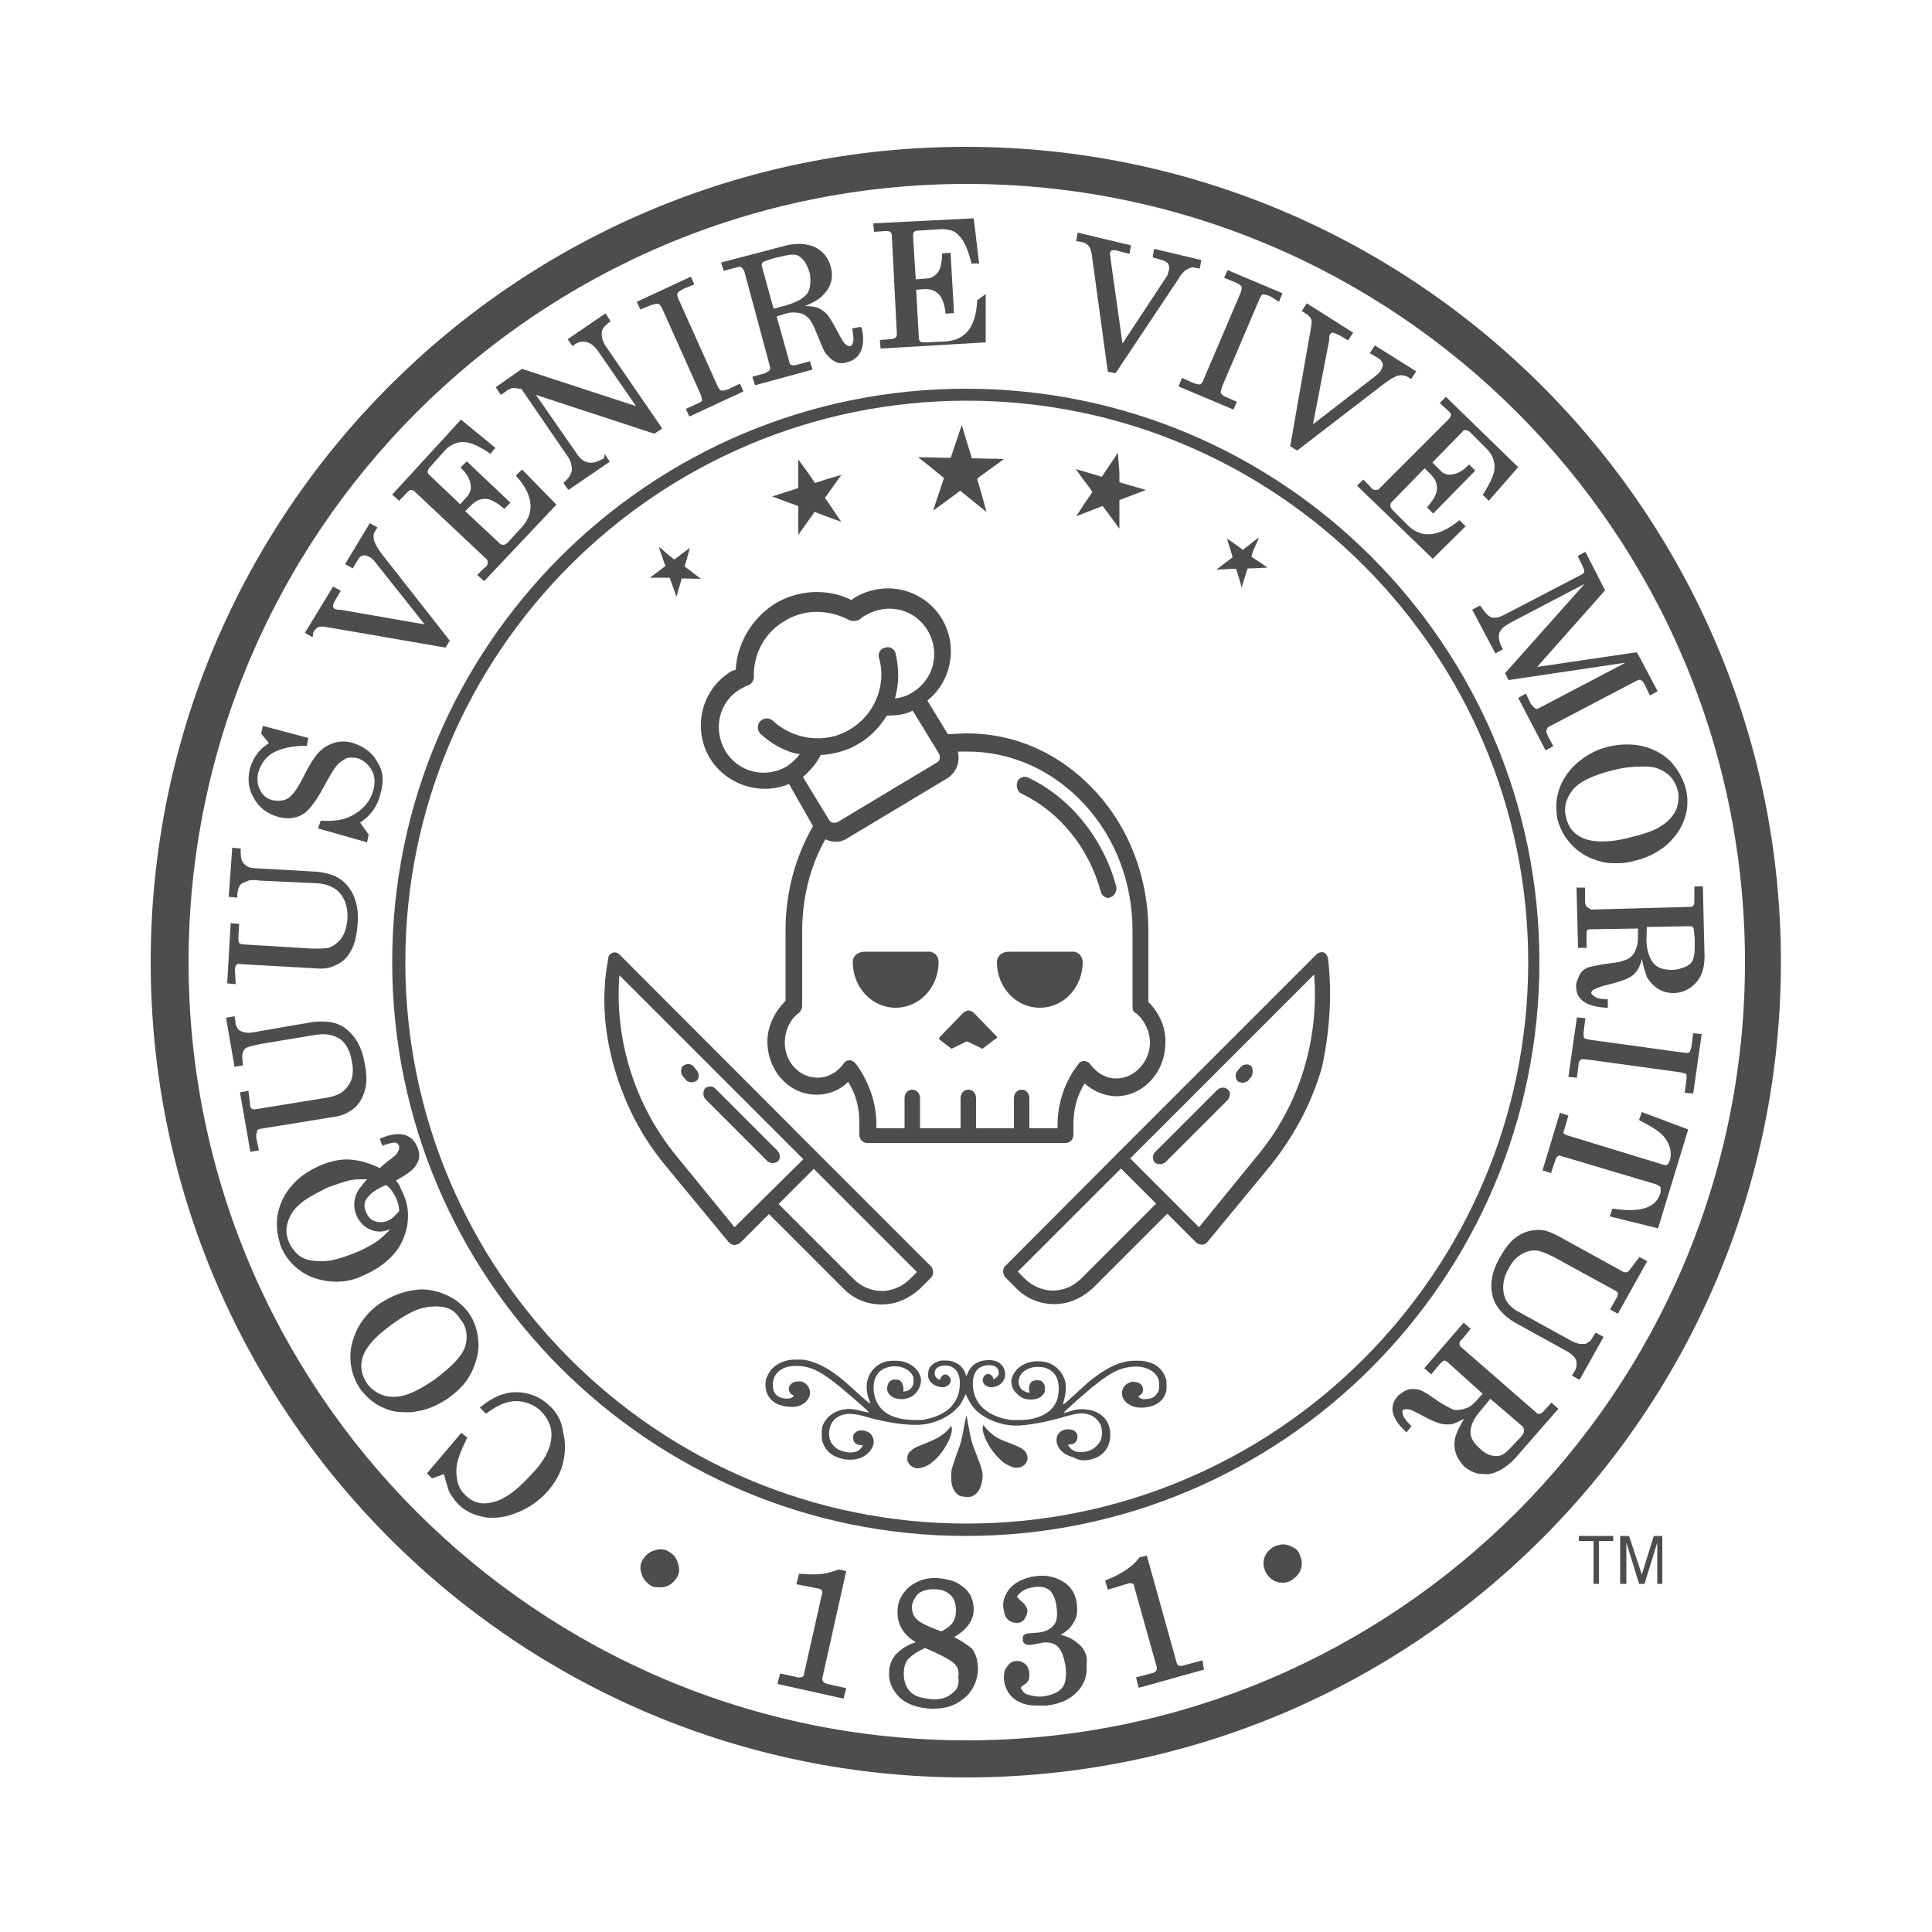 <?xml version="1.0" encoding="UTF-8" standalone="no"?>
<!-- Generator: Adobe Illustrator 27.0.0, SVG Export Plug-In . SVG Version: 6.00 Build 0)  -->

<svg
   version="1.1"
   x="0px"
   y="0px"
   viewBox="0 0 500 500"
   style="enable-background:new 0 0 500 500;"
   xml:space="preserve"
   id="svg151"
   sodipodi:docname="twdih_logo.svg"
   inkscape:version="1.2.2 (1:1.2.2+202212051552+b0a8486541)"
   xmlns:inkscape="http://www.inkscape.org/namespaces/inkscape"
   xmlns:sodipodi="http://sodipodi.sourceforge.net/DTD/sodipodi-0.dtd"
   xmlns="http://www.w3.org/2000/svg"
   xmlns:svg="http://www.w3.org/2000/svg"><defs
   id="defs155" /><sodipodi:namedview
   id="namedview153"
   pagecolor="#ffffff"
   bordercolor="#000000"
   borderopacity="0.25"
   inkscape:showpageshadow="2"
   inkscape:pageopacity="0.0"
   inkscape:pagecheckerboard="0"
   inkscape:deskcolor="#d1d1d1"
   showgrid="false"
   inkscape:zoom="0.842"
   inkscape:cx="452.49406"
   inkscape:cy="323.6342"
   inkscape:window-width="1920"
   inkscape:window-height="977"
   inkscape:window-x="1920"
   inkscape:window-y="0"
   inkscape:window-maximized="1"
   inkscape:current-layer="svg151" />
<style
   type="text/css"
   id="style2">
	.st0{fill:#DBDBDB;}
</style>
<g
   id="circle"
   style="fill:#4d4d4d">
	<g
   id="g54"
   style="fill:#4d4d4d">
		<path
   class="st0"
   d="M173,401.5c-1.1-0.7-2.4-0.7-3.8-0.2c-1.3,0.4-2.2,1.3-2.9,2.4s-0.7,2.4-0.2,3.8c0.4,1.3,1.3,2.2,2.4,2.9    c0.7,0.4,1.6,0.4,2.2,0.4c0.4,0,1.1,0,1.6-0.2c1.3-0.4,2.2-1.3,2.9-2.4s0.7-2.4,0.2-3.8C175,403,174.1,402.1,173,401.5z"
   id="path4"
   style="fill:#4d4d4d" />
		<path
   class="st0"
   d="M142,363.6c-2.4-2.2-5.3-3.3-8.5-3.3c-3.1,0-6,1.3-9.1,3.8l-0.2,0.2l1.6,1.6l0.2-0.2c2.7-2,5.1-3.1,7.6-3.1    l0,0c2.2,0,4.5,0.9,6.2,2.4c2,2,3.1,4.2,2.9,6.9c-0.2,3.1-2,6.5-5.3,9.8c-3.8,4.2-7.1,6.5-10,7.1c-2.9,0.7-5.1,0-6.9-1.8    c-1.8-1.6-2.4-3.8-2.4-6.5c0-2.2,1.1-4.9,2.7-8.2l0.2-0.2l-1.6-1.3l-8.9,10.5l1.3,1.3l3.1-1.1c0.4,1.8,0.9,3.1,1.3,4.5    c0.7,1.3,1.6,2.4,2.4,3.3c1.8,1.8,4.2,2.9,6.7,3.3c0.7,0.2,1.3,0.2,2.2,0.2c2,0,4-0.4,6.2-1.3c2.9-1.1,5.6-2.9,7.8-5.3    c2-2.2,3.6-4.9,4.2-7.6c0.7-2.9,0.7-5.6,0-8C145.4,367.6,144,365.4,142,363.6z"
   id="path6"
   style="fill:#4d4d4d" />
		<path
   class="st0"
   d="M122,355.2c1.3-2.7,2-5.3,1.8-8s-0.9-5.1-2.4-7.3c-1.6-2.2-3.6-3.8-6.2-4.9c-2.7-1.1-5.3-1.6-8.2-1.1    c-2.9,0.4-5.8,1.6-8.5,3.3c-2.7,1.8-4.7,4.2-6,6.7c-1.3,2.7-2,5.3-1.8,8.2s1.1,5.3,2.7,7.6c1.6,2,3.6,3.8,6,4.7    c1.8,0.9,3.8,1.1,6,1.1c0.7,0,1.6,0,2.2-0.2c2.9-0.4,5.6-1.6,8.2-3.3C118.5,360.1,120.7,357.9,122,355.2z M120.5,348.1    c-0.7,2.7-3.6,5.6-8,8.9c-4.2,2.9-7.6,4.5-10.5,4.5h-0.2c-2.9,0-5.1-1.3-6.7-3.3c-0.9-1.3-1.6-2.9-1.6-4.7c0-1.8,0.7-3.6,2-5.3    c1.3-1.8,3.6-3.8,6.7-6c2.9-2,5.3-3.3,7.6-3.8c2.2-0.4,4-0.4,5.6,0s2.9,1.6,3.8,3.1C120.7,343.2,121.1,345.6,120.5,348.1z"
   id="path8"
   style="fill:#4d4d4d" />
		<path
   class="st0"
   d="M101.8,324.7c2-2.2,3.1-4.9,3.6-7.6c0.4-2.7,0.2-5.3-0.9-7.8c-0.2-0.7-0.7-1.3-0.9-2    c-0.2-0.7-0.7-1.1-1.1-1.8c2.9-1.6,4.7-2.9,5.3-4.2c0.9-1.3,0.9-2.9,0.2-4.5c-0.7-1.6-1.8-2.7-3.3-3.1c-1.6-0.4-3.6-0.2-6.2,0.9    l-0.2,0.2l0.7,1.8l0.2-0.2c1.3-0.4,2.2-0.7,2.9-0.7c0.7,0,0.9,0.4,1.1,0.7c0.2,0.4,0.2,0.9-0.2,1.6c-0.2,0.7-1.3,1.6-2.9,2.7    c-0.7,0.7-1.3,1.1-1.8,1.6c-2.7-1.3-5.1-2-7.6-2.2c-2.4-0.2-5.3,0.4-8,1.6c-2.9,1.3-5.6,3.1-7.3,5.3c-2,2.2-3.1,4.9-3.6,7.6    c-0.4,2.7,0,5.3,0.9,8c1.6,3.8,4.5,6.5,8.2,8c2,0.7,4,1.1,6,1.1c2.4,0,4.7-0.4,7.1-1.6C97.3,328.7,99.8,326.9,101.8,324.7z     M100.2,316c-1.1,0.4-2.2,0.4-3.3,0c-1.1-0.4-1.8-1.3-2.2-2.4c-0.7-1.6-0.4-2.9,0.7-4c0.7-0.9,2.2-2,4.5-2.9    c0.7,0.4,1.1,0.9,1.6,1.6c0.4,0.7,0.9,1.3,1.1,2c0.4,0.9,0.7,2,0.7,3.1C102.2,314.7,101.3,315.6,100.2,316z M92.2,309.1    c-0.7,1.8-0.7,3.6,0,5.3c0.7,1.8,2,3.1,3.6,3.8c1.6,0.7,3.3,0.7,4.9,0h0.2c-0.9,1.1-2,2-3.1,2.9c-1.6,1.1-3.6,2.2-5.8,3.1    c-3.3,1.3-6.2,2.2-8.5,2.2c-2.2,0-4-0.2-5.6-1.1c-1.3-0.9-2.4-2.2-3.1-3.8c-0.7-1.6-0.9-3.3-0.4-4.9c0.4-1.6,1.3-3.3,2.9-4.7    c1.6-1.6,4.2-2.9,7.3-4.5c2.4-0.9,4.5-1.6,6.2-2c1.1-0.2,2.2-0.2,3.3-0.2c0.2,0,0.7,0,0.9,0C93.7,306.7,92.6,308,92.2,309.1z"
   id="path10"
   style="fill:#4d4d4d" />
		<path
   class="st0"
   d="M67,292.2l19.1-3.1c2-0.2,3.6-0.9,4.9-1.8c1.6-1.1,2.7-2.7,3.3-4.7c0.7-2,0.7-4.7,0-7.8    c-0.7-3.8-2.2-6.5-4.7-8.5c-2.2-1.8-5.1-2.2-8.7-1.8l-15.6,2.7c-1.3,0.2-2.2,0-3.1-0.4c-0.7-0.4-1.3-1.3-1.3-2.7l-0.2-1.1    l-2.2,0.4l2.2,12.7l2.2-0.4v-0.2c-0.2-1.1-0.2-2-0.2-2.4s0.2-0.9,0.4-1.3s0.7-0.7,1.3-0.9c0.7-0.2,1.6-0.4,2.9-0.7l14.5-2.4    c2.4-0.4,4.5,0,6.2,1.1c1.6,1.1,2.7,3.3,3.1,6c0.4,2,0.2,3.8-0.4,5.1c-0.7,1.3-1.6,2.4-2.9,3.1c-0.9,0.4-2.2,0.9-4,1.1L66,287.1    c-0.4,0-0.7,0-0.9-0.2s-0.4-0.4-0.4-1.3l-0.4-3.3l-2.2,0.4l2.7,15.4l2.2-0.4l-0.7-3.3c0-0.7,0-1.1,0.2-1.3    C66.4,292.4,66.8,292.4,67,292.2z"
   id="path12"
   style="fill:#4d4d4d" />
		<path
   class="st0"
   d="M60.8,251c0-0.7,0.2-1.1,0.4-1.3s0.4-0.4,0.9-0.2l19.4,1.1c2,0.2,3.8,0,5.1-0.7c1.8-0.7,3.3-2,4.2-3.8    c1.1-1.8,1.6-4.5,1.8-7.6c0.2-3.8-0.7-6.9-2.7-9.3c-1.8-2.2-4.5-3.3-8-3.6l-15.8-0.9c-1.3,0-2.2-0.4-2.9-1.1s-0.9-1.6-0.9-2.9    v-1.1l-2.2-0.2l-0.9,12.7l2.2,0.2v-0.2c0-1.1,0.2-2,0.4-2.4s0.4-0.9,0.9-1.1c0.4-0.2,0.9-0.4,1.6-0.7c0.7-0.2,1.6-0.2,2.9,0    l15.1,0.7c2.4,0.2,4.5,1.1,5.8,2.7c1.3,1.6,2,3.8,1.8,6.7c-0.2,2-0.7,3.6-1.6,4.9c-0.9,1.1-2,2-3.3,2.4c-0.9,0.2-2.4,0.2-4.2,0.2    l-18-1.1c-0.4,0-0.7-0.2-0.9-0.4s-0.2-0.7-0.2-1.6l0.2-3.3l-2.2-0.2l-0.9,15.6l2.2,0.2L60.8,251z"
   id="path14"
   style="fill:#4d4d4d" />
		<path
   class="st0"
   d="M71.9,211.4c2.7,0.7,5.1,0.4,7.1-1.1c1.3-1.1,2.9-3.1,4.7-6.5c1.6-2.9,2.7-4.9,3.6-5.8    c0.7-0.9,1.6-1.3,2.4-1.8c0.9-0.2,1.8-0.2,2.7,0c1.6,0.4,2.9,1.6,3.8,3.1c0.9,1.6,0.9,3.3,0.4,5.3c-0.7,2.4-2.2,4.5-4.7,6    c-2.4,1.6-5.3,2-8.7,1.8H83l-0.7,2L95,218l0.4-2l-2.2-3.1c2.7-1.8,4.5-4.2,5.3-7.6c0.9-3.1,0.7-5.8-0.9-8.2    c-1.3-2.4-3.6-4-6.5-4.9c-1.6-0.4-3.1-0.4-4.5,0c-1.3,0.4-2.7,1.1-4,2.4c-1.1,1.1-2.7,3.6-4.2,6.7c-1.1,2.2-2.2,3.8-2.9,4.5    s-1.3,1.1-2.2,1.3c-0.9,0.2-1.8,0.2-2.7,0c-1.6-0.4-2.7-1.3-3.3-2.7c-0.7-1.3-0.9-2.9-0.4-4.7c0.7-2,1.8-3.8,3.8-4.9    c2-1.1,4.9-1.8,8.5-1.8h0.2l0.4-2l-11.6-3.1H68l-0.4,2l2,2.4c-1.3,0.9-2.4,1.8-3.1,2.9c-0.9,1.1-1.3,2.2-1.8,3.6    c-0.7,2.9-0.4,5.3,0.9,7.6C67,209,69,210.5,71.9,211.4z"
   id="path16"
   style="fill:#4d4d4d" />
		<path
   class="st0"
   d="M81.1,163.6c0.4-0.7,0.9-1.1,1.3-1.3s1.3-0.2,2.2,0l30.7,5.3l1.1-1.8l-17.8-22.7c-0.9-1.3-1.6-2.4-1.8-3.3    c-0.2-0.9-0.2-1.6,0.2-2.2l0.7-1.1l-2-1.1L89.3,146l2,1.1l1.3-2.2c0.4-0.7,0.9-1.1,1.3-1.1c0.4-0.2,1.1,0,1.8,0.4    c0.4,0.2,0.9,0.7,1.1,0.9l13.1,16.5l-21.8-3.8h-0.4c-0.7,0-1.1-0.2-1.1-0.2c-0.2-0.2-0.4-0.4-0.4-0.7c0-0.2,0-0.7,0.7-1.8l1.3-2.2    l-2-1.1l-7.3,12l2,1.1L81.1,163.6z"
   id="path18"
   style="fill:#4d4d4d" />
		<path
   class="st0"
   d="M105.3,127.5c0.4-0.4,0.7-0.7,1.1-0.7c0.2,0,0.7,0.2,0.9,0.4l18.5,17.4c0.4,0.2,0.4,0.7,0.4,1.1    s-0.2,0.9-0.9,1.3l-1.8,1.8l1.8,1.6l18.7-19.8l-8.9-9.1l-1.6,1.6l0.2,0.2c4.5,5.1,4.7,9.6,1.1,13.4l-3.3,3.6    c-0.4,0.4-0.9,0.7-1.1,0.7c-0.2,0-0.4,0-0.9-0.2l-9.1-8.5l1.6-1.6c1.1-1.1,2.2-1.6,3.6-1.6c1.3,0,2.9,0.9,4.7,2.4l0.2,0.2l1.6-1.6    l-11.3-10.7l-1.6,1.6l0.2,0.2c1.6,1.6,2.2,2.9,2.4,4.2c0.2,1.3-0.2,2.4-1.1,3.3l-1.6,1.8l-8-7.6c-0.4-0.2-0.4-0.7-0.4-0.9    s0.2-0.7,0.4-0.9l4.2-4.7c1.3-1.3,2.9-2,4.5-2l0,0c1.8,0,4,0.9,6.9,2.9l0.2,0.2l1.3-1.6l-8.9-7.3L101.5,128l1.8,1.6L105.3,127.5z"
   id="path20"
   style="fill:#4d4d4d" />
		<path
   class="st0"
   d="M156.3,118.6c-1.6,0.9-2.7,1.3-4,1.1c-1.1-0.2-2.2-0.9-3.1-2.4l-10.5-15.1l30.5,10h0.2l2-1.3l-14.7-21.4    c-0.4-0.7-0.9-1.6-0.9-2.4c-0.2-0.9,0-1.6,0.2-2s0.9-1.1,1.8-1.8l0.2-0.2l-1.3-2l-9.8,6.7l1.3,1.8l0.2-0.2    c1.1-0.9,2.2-1.1,3.3-0.9s2.2,1.1,3.1,2.4l9.8,14.2l-29.4-9.6H135l-6.7,4.7l1.3,2l1.6-1.1c0.4-0.4,0.9-0.4,1.3-0.7    c0.2,0,0.7,0,2,0.2h0.4l12.2,17.8c0.7,1.1,0.9,2.2,0.9,3.3c-0.2,1.1-0.9,2.2-2,3.1l-0.2,0.2l1.3,1.8l10.7-7.3l-1.3-2L156.3,118.6z    "
   id="path22"
   style="fill:#4d4d4d" />
		<path
   class="st0"
   d="M188.3,100.8c-0.7,0.2-1.3,0.4-1.8,0.2c0,0-0.4-0.2-0.9-1.3l-10-22.3c-0.4-0.9-0.4-1.3-0.2-1.6    c0-0.2,0.4-0.4,1.6-1.1l2.7-1.1l-0.9-2l-14,6.5l0.9,2l2.7-1.1c1.1-0.4,1.8-0.4,2-0.4c0,0,0.4,0.2,0.9,1.1l10,22.3    c0.4,1.1,0.4,1.6,0.4,1.6c0,0.2-0.2,0.4-1.3,0.9l-2.9,1.3l0.9,2l14-6.5l-0.9-2L188.3,100.8z"
   id="path24"
   style="fill:#4d4d4d" />
		<path
   class="st0"
   d="M222.6,84.6l-2,0.4v0.2c0.2,1.6,0.4,2.7,0.2,3.3c-0.2,0.7-0.4,0.9-0.7,1.1c-0.2,0-0.7,0-1.1-0.4    c-0.7-0.4-1.3-1.6-2.2-3.3c-1.3-2.4-2.2-4-2.9-4.7s-1.6-1.3-2.4-1.6c-0.7-0.2-1.8-0.4-3.1-0.4c2-0.9,3.3-1.6,4.2-2.4    c1.1-1.1,2-2.2,2.4-3.6c0.4-1.3,0.4-2.7,0-4.2c-0.7-2.4-2-4-4.2-5.1c-2.2-0.9-4.9-1.1-8-0.2l-16,4.2h-0.2l0.7,2.2l3.3-0.9    c0.7-0.2,1.1-0.2,1.3,0s0.4,0.4,0.7,0.9l6.7,24.9c0,0.4,0,0.7-0.2,0.9c-0.2,0.2-0.7,0.4-1.1,0.7l-3.3,0.9l0.7,2.2l14.7-4h0.2    l-0.7-2.2l-3.3,0.9c-0.7,0.2-1.1,0.2-1.6,0c-0.2,0-0.4-0.4-0.4-0.7L201,81.9l2.2-0.7c1.3-0.4,2.4-0.4,3.6-0.2    c1.1,0.2,1.8,0.7,2.4,1.3c0.7,0.7,1.3,1.8,2,3.6c1.3,3.1,2,5.1,2.7,5.8c0.7,0.9,1.6,1.6,2.4,2c0.9,0.4,2,0.4,3.1,0    c3.3-0.9,4.7-4,3.6-8.9L222.6,84.6z M208.8,76.1c-1.1,1.3-2.9,2.2-5.3,2.9l-3.3,0.9l-3-10.9c-0.2-0.7,0-0.9,0.2-1.1    s0.7-0.4,2.9-1.1c2-0.4,3.6-0.9,4.7-0.9c0.2,0,0.2,0,0.4,0c0.9,0,1.6,0.4,2.4,1.3c0.7,0.7,1.3,2,1.8,3.6    C209.9,73.2,209.7,75,208.8,76.1z"
   id="path26"
   style="fill:#4d4d4d" />
		<path
   class="st0"
   d="M252.9,77.7v0.2c-0.4,6.9-3.1,10.2-8.5,10.5l-4.9,0.2c-0.7,0-1.1,0-1.3-0.2s-0.4-0.4-0.4-0.9L237.1,75    l2.2-0.2c1.6,0,2.7,0.4,3.6,1.3c0.9,0.9,1.6,2.7,1.8,4.9v0.2l2.2-0.2L246,65.4l-2.2,0.2v0.2c0,2-0.4,3.8-1.1,4.7    c-0.9,1.1-1.8,1.6-3.3,1.6l-2.4,0.2l-0.7-11.1c0-0.4,0-0.9,0.2-1.1c0.2-0.2,0.4-0.4,0.9-0.4l6.2-0.4c2,0,3.6,0.4,4.7,1.8    c1.3,1.3,2.2,3.6,3.1,6.9v0.2h2L252,56.5l-26,1.3l0.2,2.2l2.9-0.2c0.7,0,0.9,0,1.3,0.2c0.2,0.2,0.4,0.4,0.4,0.9l1.3,25.4    c0,0.4,0,0.9-0.4,1.1c-0.2,0.2-0.9,0.4-1.6,0.4l-2.4,0.2l0.2,2.2l27.2-1.6V76.1L252.9,77.7z"
   id="path28"
   style="fill:#4d4d4d" />
		<path
   class="st0"
   d="M307.2,69.7c0.7-0.4,1.6-0.7,2-0.4l1.3,0.2l0.4-2.2l-12.2-2.9l-0.4,2.2l2.4,0.7c0.7,0.2,1.1,0.4,1.6,0.9    c0.2,0.4,0.4,1.1,0.2,1.8c-0.2,0.4-0.2,0.9-0.4,1.3l-11.6,17.6l-3.1-22v-0.4c-0.2-0.7-0.2-1.1,0-1.3c0-0.2,0.2-0.4,0.4-0.4    c0.2,0,0.7-0.2,1.8,0.2l2.7,0.7l0.4-2.2l-13.8-3.3l-0.4,2.2l1.3,0.2c0.9,0.2,1.3,0.4,1.8,0.9c0.4,0.4,0.7,1.1,0.9,2l4.2,30.7    l2,0.4l16-24C305.6,71,306.5,70.1,307.2,69.7z"
   id="path30"
   style="fill:#4d4d4d" />
		<path
   class="st0"
   d="M331,78.1l0.9-2.2l-14.2-6l-0.9,2l2.7,1.1c1.1,0.4,1.6,0.9,1.8,1.1c0,0,0.2,0.4-0.2,1.6l-9.6,22.5    c-0.4,1.1-0.9,1.3-0.9,1.3c-0.2,0-0.7,0-1.8-0.4l-2.9-1.3L305,100l14.2,6l0.9-2l-2.9-1.3c-0.7-0.2-1.1-0.7-1.3-1.1    c0,0,0-0.4,0.4-1.6l9.6-22.5c0.4-0.9,0.7-1.3,0.9-1.3c0.2,0,0.7,0,1.8,0.4L331,78.1z"
   id="path32"
   style="fill:#4d4d4d" />
		<path
   class="st0"
   d="M333.9,115.5l1.8,1.1L358.6,99c1.3-0.9,2.4-1.6,3.3-1.8c0.9-0.2,1.6,0,2.2,0.2l1.1,0.7l1.3-2l-10.7-6.7    l-1.3,2l2.2,1.3c0.7,0.4,0.9,0.9,1.1,1.3s0,1.1-0.4,1.8c-0.2,0.4-0.7,0.9-0.9,1.1l-16.7,12.9L344,88v-0.4c0-0.7,0.2-1.1,0.2-1.1    c0.2-0.2,0.4-0.4,0.7-0.4c0.2,0,0.7,0.2,1.8,0.7l2.2,1.3l1.3-2l-12-7.6l-1.3,2l1.1,0.7c0.7,0.4,1.1,0.9,1.3,1.3    c0.2,0.4,0.2,1.3,0,2.2L333.9,115.5z"
   id="path34"
   style="fill:#4d4d4d" />
		<path
   class="st0"
   d="M379.3,136.2l-1.6-1.6l-0.2,0.2c-5.3,4.2-9.8,4.7-13.4,0.9l-3.6-3.6c-0.4-0.4-0.7-0.9-0.7-1.1    c0-0.2,0-0.4,0.2-0.9l8.7-8.9l1.6,1.6c1.1,1.1,1.6,2.2,1.6,3.6s-0.9,2.9-2.4,4.7l-0.2,0.2l1.6,1.6l10.9-11.1l-1.6-1.6l-0.2,0.2    c-1.6,1.6-2.9,2.2-4.2,2.4c-1.3,0.2-2.4-0.2-3.3-1.3l-1.8-1.8l7.8-8c0.2-0.4,0.7-0.4,0.9-0.4c0.2,0,0.7,0.2,0.9,0.4l4.5,4.5    c1.3,1.3,2,2.9,2,4.7c0,1.8-1.1,4-2.9,6.9l-0.2,0.2l1.6,1.6l7.6-8.7l-18.7-18.2l-1.6,1.6l2.2,2c0.4,0.4,0.7,0.7,0.7,1.1    c0,0.2-0.2,0.7-0.4,0.9L357,126.4c-0.2,0.4-0.7,0.4-1.1,0.4s-0.9-0.2-1.3-0.9l-1.8-1.8l-1.6,1.6l19.6,18.9L379.3,136.2z"
   id="path36"
   style="fill:#4d4d4d" />
		<path
   class="st0"
   d="M410,148c0,0.2-0.2,0.4-0.7,0.7l-19.6,10.2c-1.6,0.9-2.7,1.1-3.6,0.9c-0.9-0.2-1.8-1.3-2.9-2.9l-0.2-0.2    l-2,1.1l6,11.3l2-1.1l-0.2-0.2c-0.7-1.3-0.9-2.2-0.9-3.1c0-0.7,0.2-1.3,0.7-1.8c0.4-0.7,1.3-1.1,2.4-1.8l19.1-10L389.7,174    l-0.2,0.2l0.9,1.8l30.3-4.5l-22.5,11.8c-0.2,0.2-0.7,0.2-0.9,0c-0.4-0.2-0.7-0.7-1.1-1.1l-1.3-2.7l-2,1.1l7.1,13.6l2-1.1l-1.3-2.4    c-0.4-0.9-0.7-1.6-0.4-1.8c0-0.4,0.2-0.7,0.7-0.9l22.5-11.8c0.4-0.2,0.9-0.4,1.1-0.2c0.2,0,0.7,0.4,1.1,1.3l1.3,2.7l2-1.1    l-4.5-8.5l0,0l0,0l-0.9-1.6l-25.8,3.8l17.4-19.6l0.2-0.2l-5.1-10l-2,1.1l1.3,2.7C410,147.3,410,147.8,410,148z"
   id="path38"
   style="fill:#4d4d4d" />
		<path
   class="st0"
   d="M416.4,193.2c-3.1,0.7-5.8,2.2-8.2,4.2c-2.2,2-3.8,4.2-4.7,6.9c-0.9,2.7-0.9,5.1-0.4,7.8c0.7,2.7,2,4.9,4,6.9    s4.5,3.3,7.3,4c1.3,0.4,2.9,0.4,4.2,0.4c1.6,0,3.1-0.2,4.7-0.7c3.1-0.7,5.8-2.2,8-4c2.2-2,3.8-4.2,4.7-6.9c0.9-2.7,0.9-5.3,0.2-8    c-0.7-2.4-2-4.7-3.8-6.7c-2-2-4.5-3.3-7.3-4C422.4,192.5,419.6,192.5,416.4,193.2z M429.3,199c2.7,1.1,4.2,2.9,4.9,5.6    c0.4,1.6,0.2,3.3-0.4,4.9c-0.7,1.6-2,3.1-3.8,4.2c-1.8,1.3-4.7,2.2-8.5,3.1c-3.3,0.9-6.2,1.1-8.5,0.9c-2.2-0.2-4-0.9-5.3-2    s-2-2.4-2.4-4.2c-0.7-2.4,0-4.9,1.6-6.9c1.6-2.2,5.3-4,10.7-5.3c2.7-0.7,4.9-0.9,6.9-0.9C426.7,198.3,428.2,198.5,429.3,199z"
   id="path40"
   style="fill:#4d4d4d" />
		<path
   class="st0"
   d="M410.6,234.6c-0.2-0.2-0.4-0.7-0.4-1.3v-3.6H408l0.4,15.6h2.2V242c0-0.7,0-1.1,0.2-1.3s0.4-0.2,0.9-0.2    l12.2-0.2v2.2c0,1.3-0.2,2.4-0.7,3.6c-0.4,0.9-1.1,1.6-1.8,2c-0.7,0.4-2,0.9-4,1.1c-3.3,0.4-5.3,0.9-6.2,1.1c-1.1,0.4-2,1.1-2.4,2    s-0.9,1.8-0.9,2.9c0,3.6,2.7,5.3,7.8,5.6h0.4v-2.2H416c-1.6,0-2.7-0.2-3.3-0.7c-0.4-0.2-0.9-0.7-0.9-0.9c0-0.2,0.2-0.7,0.7-0.9    c0.7-0.4,2-0.9,3.8-1.3c2.7-0.7,4.5-1.3,5.3-1.8c0.9-0.4,1.6-1.1,2.2-2c0.4-0.7,0.9-1.6,1.1-2.9c0.4,2,0.9,3.6,1.3,4.7    c0.7,1.3,1.8,2.4,2.9,3.1c1.1,0.7,2.4,1.1,4,1.1c2.4,0,4.5-1.1,6-2.9c1.6-1.8,2.2-4.5,2-7.8l-0.4-16.9h-2.2v3.6    c0,0.7,0,1.1-0.2,1.3s-0.4,0.4-0.9,0.4l-25.6,0.7C411.3,235,410.9,235,410.6,234.6z M426.2,239.9l11.1-0.2l0,0    c0.7,0,0.9,0.2,0.9,0.4c0.2,0.2,0.2,0.9,0.4,2.9c0,2.4,0,4.2-0.4,5.1c-0.2,0.9-0.9,1.6-1.8,2s-2.2,0.9-3.8,0.9c-2.4,0-4-0.7-4.9-2    s-1.6-3.3-1.6-5.8L426.2,239.9L426.2,239.9z"
   id="path42"
   style="fill:#4d4d4d" />
		<path
   class="st0"
   d="M437.8,270.4c-0.2,1.3-0.4,1.8-0.7,2c0,0-0.4,0.2-1.6,0l-24-3.3c-1.1-0.2-1.6-0.4-1.6-0.7    c0-0.2-0.2-0.4,0-1.8l0.4-3.1l-2.2-0.2l-2.2,15.4l2.2,0.2l0.4-3.1c0-0.9,0.2-1.3,0.7-1.6c0,0,0.4-0.2,1.6,0l24,3.3    c1.1,0.2,1.3,0.4,1.6,0.4c0,0.2,0.2,0.4,0,2l-0.4,2.9l2.2,0.2l2.2-15.4l-2.2-0.2L437.8,270.4z"
   id="path44"
   style="fill:#4d4d4d" />
		<path
   class="st0"
   d="M424.2,289.8l0.2,0.2c3.1,1.6,5.3,2.9,6.5,4.5c1.3,1.8,1.8,3.8,1.3,5.6c-0.2,0.7-0.4,1.1-0.7,1.3    s-0.7,0.2-1.1,0l-24.9-7.6c-0.2,0-0.4-0.2-0.7-0.4s-0.2-0.4,0-0.9l1.1-3.8l-2.2-0.7l-4.5,14.9l2.2,0.7l1.1-3.3    c0.2-0.7,0.4-0.9,0.7-1.1s0.4-0.2,0.9,0l24.5,7.3c0.4,0.2,0.9,0.4,1.1,0.7c0,0.2,0.2,0.7,0,1.6c-1.1,3.8-5.3,5.1-12.2,4h-0.2    l-0.7,2l12.5,3.1l7.8-25.6l-12-4.5L424.2,289.8z"
   id="path46"
   style="fill:#4d4d4d" />
		<path
   class="st0"
   d="M422,328.3c-0.2,0.4-0.7,0.9-0.9,0.9c-0.2,0.2-0.7,0-0.9,0l-16.9-9.3c-1.8-0.9-3.3-1.6-4.9-1.6    c-2,0-3.8,0.4-5.6,1.6c-1.8,1.1-3.3,3.1-4.9,6c-1.8,3.3-2.4,6.5-1.6,9.6c0.7,2.7,2.7,4.9,5.6,6.7l13.8,7.6    c1.1,0.7,1.8,1.3,2.2,2.2c0.2,0.9,0.2,1.8-0.4,2.9l-0.7,1.1l2,1.1L415,346l-2-1.1l-0.2,0.2c-0.7,1.1-1.1,1.8-1.3,2    c-0.4,0.2-0.7,0.4-1.1,0.7c-0.4,0-0.9,0-1.6,0c-0.7-0.2-1.6-0.4-2.7-1.1l-12.9-7.1c-2.2-1.1-3.6-2.7-4-4.7s-0.2-4.2,1.3-6.7    c0.9-1.8,2.2-3.1,3.6-3.8c1.3-0.7,2.7-0.9,4-0.7c0.9,0.2,2.2,0.7,4,1.6L418,334c0.4,0.2,0.7,0.4,0.7,0.7c0,0.2,0,0.7-0.4,1.3    l-1.6,2.9l2,1.1l7.6-13.6l-2-1.1L422,328.3z"
   id="path48"
   style="fill:#4d4d4d" />
		<path
   class="st0"
   d="M399.5,365.2c-0.4,0.4-0.7,0.7-1.1,0.7c-0.2,0-0.7,0-0.9-0.4l-19.4-16.9c-0.2-0.2-0.4-0.4-0.4-0.9    c0-0.4,0.2-0.7,0.7-1.1l2.2-2.7l-1.8-1.6l-10.2,11.8l1.8,1.6l2.2-2.7c0.4-0.4,0.9-0.7,1.1-0.9c0.2,0,0.4,0,0.9,0.4l9.1,8.2    l-1.6,1.8c-0.9,0.9-1.8,1.8-2.9,2c-0.9,0.4-1.8,0.4-2.7,0.4c-0.9-0.2-2-0.9-3.6-1.8c-2.9-2-4.5-3.1-5.3-3.3    c-1.1-0.4-2.2-0.4-3.1-0.2c-0.9,0.2-1.8,0.9-2.7,1.6c-2.4,2.7-1.8,5.8,2,9.3l0.2,0.2l1.3-1.6l-0.2-0.2c-1.1-1.1-1.8-2-2-2.7    s-0.2-1.1,0-1.3s0.7-0.2,1.1-0.2c0.9,0,2,0.7,3.8,1.6c2.4,1.3,4,2,5.1,2.2s2,0.2,2.9,0c0.7-0.2,1.6-0.7,2.9-1.3    c-1.1,1.8-1.8,3.3-2.2,4.5c-0.4,1.6-0.4,2.9,0,4.2c0.4,1.3,1.1,2.4,2.2,3.6c1.6,1.3,3.1,2,5.1,2c0.4,0,0.9,0,1.3,0    c2.4-0.4,4.7-1.8,6.9-4.2l11.1-12.7l-1.8-1.6L399.5,365.2z M394.4,370.5c0,0.2-0.2,0.9-1.8,2.4c-1.8,2-2.9,3.1-3.8,3.6    c-0.9,0.4-1.8,0.4-2.7,0.2c-1.1-0.2-2.2-0.9-3.3-2c-1.8-1.6-2.4-3.1-2.2-4.7c0.2-1.6,1.1-3.3,2.9-5.3l2.2-2.7l8.5,7.3    C394.4,369.9,394.4,370.3,394.4,370.5z"
   id="path50"
   style="fill:#4d4d4d" />
		<path
   class="st0"
   d="M333.4,399.9c-1.3-0.4-2.4-0.2-3.8,0.4c-1.1,0.7-2,1.6-2.4,2.9s-0.2,2.4,0.4,3.8c0.7,1.1,1.6,2,2.9,2.4    c0.4,0.2,0.9,0.2,1.6,0.2s1.6-0.2,2.2-0.7c1.1-0.7,2-1.6,2.4-2.9s0.2-2.4-0.4-3.8C335.9,401,334.8,400.4,333.4,399.9z"
   id="path52"
   style="fill:#4d4d4d" />
	</g>
	<path
   class="st0"
   d="M398.4,249c0-81.9-66.5-148.4-148.4-148.4S101.5,167.1,101.5,249S168.1,397.5,250,397.5S398.4,330.9,398.4,249    M250.2,394.3c-80.1,0-145.3-65.2-145.3-145.3s65.2-145.3,145.3-145.3S395.5,168.9,395.5,249S330.3,394.3,250.2,394.3"
   id="path56"
   style="fill:#4d4d4d" />
	<polygon
   id="XMLID_00000000936643082039029690000005449490557355216313_"
   class="st0"
   points="408.6,398.8 412.4,398.8    412.4,409.9 413.8,409.9 413.8,398.8 417.5,398.8 417.5,397.5 408.6,397.5  "
   style="fill:#4d4d4d" />
	<polygon
   id="XMLID_00000165938406229908486930000006365339106401529230_"
   class="st0"
   points="424.9,407.5 421.6,397.5    419.3,397.5 419.3,409.9 420.9,409.9 420.9,399.2 424.2,409.9 425.6,409.9 428.9,399.2 428.9,409.9 430.2,409.9 430.2,397.5    428,397.5  "
   style="fill:#4d4d4d" />
	<path
   class="st0"
   d="M460.9,249c0-116.4-94.6-211-211-211S39,132.6,39,249s94.6,211,211,211S460.9,365.4,460.9,249 M250.2,450.4   c-111,0-201.4-90.4-201.4-201.4S139.1,47.6,250.2,47.6S451.6,138,451.6,249S361.2,450.4,250.2,450.4"
   id="path60"
   style="fill:#4d4d4d" />
	<g
   id="g70"
   style="fill:#4d4d4d">
		<path
   class="st0"
   d="M219,406.6l-1.8-0.4H217c-1.1,0.4-2.7,0.9-4,1.1c-1.6,0.2-3.6,0.2-5.8,0h-0.4l-0.7,2.7l5.6,1.1    c0.4,0,0.7,0.2,0.9,0.4c0.2,0.2,0.2,0.4,0.2,0.7l-4.7,20.9c0,0.4-0.2,0.9-0.7,0.9c-0.2,0.2-0.9,0.2-1.3,0l-4.2-0.9l-0.7,2.7    l17.1,3.8l0.7-2.7l-4.9-1.1c-0.4-0.2-0.9-0.2-1.1-0.7c0,0-0.2-0.2-0.2-0.7L219,406.6z"
   id="path62"
   style="fill:#4d4d4d" />
		<path
   class="st0"
   d="M246.9,423.7c3.1-1.8,4.9-4,5.1-6.9c0-1.3-0.2-2.7-0.9-4s-1.8-2.2-3.3-3.1c-1.3-0.7-3.1-1.1-5.1-1.3    c-2.9-0.2-5.3,0.7-7.3,2.2c-2,1.8-3.1,3.8-3.1,6.2c-0.2,3.3,1.3,6.2,4.7,8.2c-2.2,0.7-3.8,1.8-4.9,2.9c-1.3,1.3-2,3.1-2,4.9    c-0.2,2.4,0.9,4.7,2.7,6.5c2,1.8,4.7,2.7,8,2.9c0.2,0,0.7,0,0.9,0c3.6,0,6.2-1.1,8.5-3.3c1.8-1.8,2.7-4,2.9-6.7    c0-2.2-0.4-4-1.6-5.6C250.2,425.7,248.9,424.6,246.9,423.7z M246.2,438.4c-1.3,1.1-3.3,1.6-5.6,1.3s-4-0.7-5.1-2    c-1.1-1.1-1.6-2.7-1.6-4.7c0-1.6,0.4-2.9,1.3-3.8c0.9-0.9,2.2-1.8,4.2-2.7c3.8,1.6,6.2,2.9,7.3,3.8s1.6,2,1.3,3.8    C248.4,436.2,247.5,437.5,246.2,438.4z M237.7,412.4c0.9-0.7,2.2-1.1,3.8-1.1c0.2,0,0.4,0,0.4,0c2,0,3.3,0.7,4.2,1.6    s1.3,2.2,1.3,4c0,1.3-0.4,2.4-0.9,3.1s-1.6,1.6-2.9,2.2c-3.6-1.3-5.8-2.4-6.5-3.3c-0.9-0.9-1.1-2-1.1-3.3    C236.2,414.4,236.8,413.3,237.7,412.4z"
   id="path64"
   style="fill:#4d4d4d" />
		<path
   class="st0"
   d="M278.7,425.1c-1.1-0.9-2.4-1.6-4.2-2c1.6-0.9,2.7-2,3.3-3.1c0.9-1.3,1.1-2.9,0.9-4.7    c-0.2-2.4-1.3-4.5-3.3-5.8s-4.5-2-7.3-1.6c-3.1,0.4-5.6,1.6-7.1,3.6c-1.1,1.6-1.6,3.1-1.3,4.9c0.2,1.1,0.4,2,1.1,2.7    s1.6,0.9,2.4,0.9c0.9,0,1.6-0.4,2-1.1s0.7-1.3,0.7-2c0-0.9-0.7-1.8-1.8-2.7c-0.7-0.7-0.9-0.9-0.9-0.9s0-0.4,1.1-1.3    c0.9-0.7,2-1.1,3.6-1.3c1.8-0.2,2.9,0.2,3.8,0.9c0.9,0.9,1.6,2.4,1.8,4.9c0.2,1.8,0,3.3-0.9,4.2c-0.7,0.9-2,1.6-3.8,1.8l-2.4,0.2    c-0.7,0-1.1,0.2-1.3,0.4c-0.4,0.2-0.4,0.7-0.4,1.3c0,0.4,0.2,0.9,0.7,1.1c0.4,0.2,0.9,0.2,1.3,0.2c0.2,0,0.7-0.2,1.3-0.2    c0.7-0.2,1.3-0.2,1.8-0.4c1.8-0.2,3.1,0.2,4,1.1s1.6,2.7,2,5.3c0.2,2.4,0,4.2-0.9,5.3c-0.9,1.1-2.4,1.8-4.7,2.2    c-1.3,0.2-2.4,0-3.3-0.2s-1.6-0.4-2-0.9c-0.4-0.4-0.7-0.9-0.7-1.1c0,0,0-0.2,0.7-0.7c0.7-0.4,1.1-0.9,1.3-1.3    c0.2-0.4,0.2-1.1,0.2-1.8c-0.2-1.1-0.4-1.8-1.1-2.4c-0.7-0.4-1.3-0.9-2.4-0.7c-1.1,0-1.8,0.7-2.4,1.6c-0.7,0.9-0.7,2-0.7,3.1    c0.2,1.6,0.7,2.9,1.6,4s2.2,2,3.8,2.4c1.1,0.4,2.4,0.4,3.8,0.4c0.7,0,1.1,0,1.8,0c3.6-0.4,6.2-1.6,8.2-3.8c1.8-2,2.4-4.2,2.2-6.9    C281.6,428.4,280.5,426.4,278.7,425.1z"
   id="path66"
   style="fill:#4d4d4d" />
		<path
   class="st0"
   d="M311.2,429.7l-4.9,1.3c-0.4,0.2-0.9,0.2-1.3,0c-0.2,0-0.2-0.2-0.4-0.4l-7.8-28L295,403l-0.2,0.2    c-0.9,1.1-1.8,2-3.1,2.9c-1.3,0.9-2.9,1.8-5.1,2.7L286,409l0.7,2.4l5.3-1.6c0.4-0.2,0.7,0,1.1,0c0.2,0.2,0.4,0.2,0.4,0.7l5.8,20.7    c0.2,0.4,0,0.9,0,1.1c-0.2,0.2-0.7,0.7-1.1,0.7l-4.2,1.1l0.7,2.7l16.9-4.7L311.2,429.7z"
   id="path68"
   style="fill:#4d4d4d" />
	</g>
</g>
<g
   id="skull"
   style="fill:#4d4d4d">
	<g
   id="g89"
   style="fill:#4d4d4d">
		<g
   id="g87"
   style="fill:#4d4d4d">
			<g
   id="g79"
   style="fill:#4d4d4d">
				<path
   class="st0"
   d="M257.3,269.1l-2.9,2.2c-0.2,0.2-0.2,0.2-0.4,0l-3.3-1.6c-0.4-0.2-0.7-0.2-0.9,0l-3.3,1.6      c-0.2,0.2-0.4,0-0.4,0l-2.9-2.2c-0.2-0.2-0.2-0.4,0-0.7l6-6.2c0.9-0.9,2-0.9,2.9,0l6,6.2C257.8,268.8,257.5,269.1,257.3,269.1z"
   id="path73"
   style="fill:#4d4d4d" />
				<path
   class="st0"
   d="M242.9,249c0,6.5-4.9,11.8-11.1,11.8c-6.2,0-11.1-5.3-11.1-11.8c0-1.6,1.3-2.7,3.1-2.7H240      C241.5,246.1,242.9,247.2,242.9,249z"
   id="path75"
   style="fill:#4d4d4d" />
				<path
   class="st0"
   d="M280.2,249c0,6.5-4.9,11.8-11.1,11.8S258,255.5,258,249c0-1.6,1.3-2.7,3.1-2.7h16.2      C278.7,246.1,280.2,247.2,280.2,249z"
   id="path77"
   style="fill:#4d4d4d" />
			</g>
			<g
   id="g85"
   style="fill:#4d4d4d">
				<path
   class="st0"
   d="M266,201.2c-1.1-0.4-2.2,0-2.7,1.1c-0.4,1.1,0,2.7,1.1,3.1c9.8,4.7,17.4,14,20.5,25.4      c0.2,0.9,1.1,1.6,2,1.6c0.2,0,0.2,0,0.4-0.2c1.1-0.2,1.8-1.6,1.6-2.7C285.6,217,276.9,206.3,266,201.2z"
   id="path81"
   style="fill:#4d4d4d" />
				<path
   class="st0"
   d="M297.2,259.3V241c0-13.8-4.9-26.7-13.8-36.3s-20.5-14.9-33.2-14.9c-0.2,0-0.2,0-0.2,0      c-1.6,0-3.1,0.2-4.7,0.2l-5.3-8.7c6.2-4.9,8-14,3.8-21.1c-4.7-7.8-14.7-10.2-22.5-5.6c-0.2,0.2-0.7,0.4-0.9,0.7      c-6.2-3.1-13.8-2.7-19.8,0.9c-6,3.8-9.8,10.2-10.2,17.1c-0.2,0.2-0.7,0.2-1.1,0.4c-7.8,4.7-10.2,14.7-5.6,22.5      c4.2,6.9,13.1,9.8,20.5,6.7l6.2,10.9c-4.7,8.2-7.1,17.4-7.1,26.9V259c-2.7,2.7-4.7,6.5-4.7,10.5c0,7.6,5.6,13.8,12.7,13.8      c3.1,0,6-1.1,8.2-3.3c2,3.1,2.9,6.7,2.9,10.5v3.1c0,1.3,0.9,2.2,2,2.2h51.4c1.1,0,2-0.9,2-2.2v-2.7c0-3.8,0.9-7.3,2.9-10.5      c2.2,2,5.3,3.3,8.2,3.3c6.9,0,12.7-6.2,12.7-13.8C301.8,265.7,299.8,261.9,297.2,259.3z M203.7,198.3c-5.6,3.3-12.7,1.6-16-4      s-1.6-12.9,4-16c0.4-0.2,1.1-0.7,1.8-0.9c0.9-0.2,1.6-1.3,1.6-2.2c-0.2-6,2.9-11.6,8-14.5c4.9-3.1,11.3-3.1,16.7-0.2      c0.9,0.4,2,0.2,2.7-0.2c0.4-0.4,1.1-0.9,1.6-1.1c5.6-3.3,12.7-1.6,16,4s1.6,12.7-4,16c-1.3,0.9-2.7,1.3-4.5,1.6      c1.1-3.8,1.1-7.6,0.2-11.6c-0.2-1.3-1.6-2-2.7-1.6c-1.3,0.2-2,1.6-1.6,2.7c2,6.9-1.1,14.7-7.6,18.5c-6.2,3.8-14.5,2.7-19.8-2.2      c-0.9-0.9-2.4-0.9-3.3,0c-0.9,0.9-0.9,2.4,0,3.3c2.9,2.7,6.5,4.7,10.2,5.3C206.1,196.3,205,197.4,203.7,198.3z M212.4,195.4      c3.3-0.2,6.9-1.1,9.8-2.9c3.1-1.8,5.6-4.5,7.3-7.3c2.2,0,4.7-0.2,6.7-1.3l6.9,11.3c0.2,0.7,0.2,1.6-0.4,2l-26,15.6      c-0.7,0.2-1.6,0.2-2-0.4l-6.9-11.3C209.7,199.4,211.3,197.6,212.4,195.4z M288.9,279.1c-2.7,0-4.9-1.3-6.7-3.6      c-0.2-0.4-0.9-0.9-1.6-0.9s-1.1,0.2-1.6,0.9c-3.3,4.2-5.3,9.8-5.3,15.6v0.9h-7.3v-7.8c0-1.3-0.9-2.2-2-2.2s-2,0.9-2,2.2v7.8      h-9.8v-7.8c0-1.3-0.9-2.2-2-2.2s-2,0.9-2,2.2v7.8h-10.5v-7.8c0-1.3-0.9-2.2-2-2.2s-2,0.9-2,2.2v7.8h-7.3v-1.1      c0-5.6-2-11.1-5.3-15.6c-0.4-0.4-0.9-0.9-1.6-0.9c-0.7,0-1.1,0.2-1.6,0.9c-1.6,2.2-4,3.6-6.7,3.6c-4.7,0-8.5-4-8.5-9.1      c0-2.9,1.3-6,3.6-7.6c0.4-0.4,0.9-1.1,0.9-1.8V241c0-8.5,2-16.7,6-23.8c1.8,0.9,4,0.9,5.6-0.2l26-15.6c2.4-1.6,3.3-4.2,2.7-6.9      c0.9,0,1.6,0,2.2,0h0.2c11.3,0,22,4.7,30.3,13.6c8.2,8.9,12.5,20.5,12.5,32.9v19.4c0,0.9,0.2,1.6,0.9,1.8      c2.2,1.8,3.6,4.7,3.6,7.6C297.6,274.8,293.6,279.1,288.9,279.1z"
   id="path83"
   style="fill:#4d4d4d" />
			</g>
		</g>
	</g>
	<g
   id="g109"
   style="fill:#4d4d4d">
		<g
   id="g95"
   style="fill:#4d4d4d">
			<g
   id="g93"
   style="fill:#4d4d4d">
				<path
   class="st0"
   d="M343.7,248.1c-0.2-0.7-0.4-1.3-1.1-1.6c-0.7-0.2-1.3,0-1.8,0.4l-51.6,51.6L260,327.8      c-0.2,0.2-0.4,0.9-0.4,1.3s0.2,0.9,0.4,1.3l3.1,3.1c2.7,2.7,6.2,4,9.8,4c3.8,0,7.1-1.6,9.8-4l19.4-19.4l7.6,7.6      c0.2,0.2,0.9,0.4,1.3,0.4c0,0,0,0,0.2,0c0.4,0,0.9-0.2,1.3-0.7l16.5-20c6-7.6,10.5-16,13.1-25.1      C344.1,267.1,344.8,257.5,343.7,248.1z M279.8,330.9c-2,2-4.7,3.1-7.3,3.1s-5.3-1.1-7.3-3.1l-1.8-1.8l26.7-26.7l9.1,9.1      L279.8,330.9z M325.4,299.1l-15.1,18.5l-17.8-17.8l47.6-47.6C341.4,269.1,336.3,286,325.4,299.1z"
   id="path91"
   style="fill:#4d4d4d" />
			</g>
		</g>
		<g
   id="g101"
   style="fill:#4d4d4d">
			<g
   id="g99"
   style="fill:#4d4d4d">
				<path
   class="st0"
   d="M317.8,282c-0.7-0.7-1.8-0.7-2.7,0l-16.2,16.2c-0.7,0.7-0.7,1.8,0,2.7c0.2,0.2,0.9,0.4,1.3,0.4      s0.9-0.2,1.3-0.4l16.2-16.2C318.5,283.7,318.5,282.6,317.8,282z"
   id="path97"
   style="fill:#4d4d4d" />
			</g>
		</g>
		<g
   id="g107"
   style="fill:#4d4d4d">
			<g
   id="g105"
   style="fill:#4d4d4d">
				<path
   class="st0"
   d="M323.9,276c-0.7-0.7-1.8-0.7-2.7,0l-0.9,1.1c-0.7,0.7-0.7,1.8,0,2.7c0.2,0.2,0.9,0.4,1.3,0.4      s0.9-0.2,1.3-0.4l0.9-1.1C324.3,278,324.3,276.6,323.9,276z"
   id="path103"
   style="fill:#4d4d4d" />
			</g>
		</g>
	</g>
	<g
   id="g129"
   style="fill:#4d4d4d">
		<g
   id="g115"
   style="fill:#4d4d4d">
			<g
   id="g113"
   style="fill:#4d4d4d">
				<path
   class="st0"
   d="M159,276.4c2.7,9.3,6.9,17.6,13.1,25.1l16.5,20c0.2,0.2,0.9,0.7,1.3,0.7c0,0,0,0,0.2,0      c0.4,0,0.9-0.2,1.3-0.4l7.6-7.6l19.4,19.4c2.7,2.7,6.2,4,9.8,4c3.8,0,7.1-1.6,9.8-4l3.1-3.1c0.2-0.2,0.4-0.9,0.4-1.3      s-0.2-0.9-0.4-1.3l-29.2-29.2L160.3,247c-0.4-0.4-1.1-0.7-1.8-0.4c-0.7,0.2-1.1,0.9-1.1,1.6C155.6,257.5,156.3,267.1,159,276.4z       M201.5,311.6l9.1-9.1l26.7,26.7l-1.8,1.8c-2,2-4.7,3.1-7.3,3.1c-2.7,0-5.3-1.1-7.3-3.1L201.5,311.6z M160.3,252.4l47.6,47.6      l-17.8,17.6L175,299.1C164.3,286,159,269.1,160.3,252.4z"
   id="path111"
   style="fill:#4d4d4d" />
			</g>
		</g>
		<g
   id="g121"
   style="fill:#4d4d4d">
			<g
   id="g119"
   style="fill:#4d4d4d">
				<path
   class="st0"
   d="M182.5,284.4l16.2,16.2c0.2,0.2,0.9,0.4,1.3,0.4c0.4,0,0.9-0.2,1.3-0.4c0.7-0.7,0.7-1.8,0-2.7l-16.2-16.2      c-0.7-0.7-1.8-0.7-2.7,0C181.9,282.6,181.9,283.7,182.5,284.4z"
   id="path117"
   style="fill:#4d4d4d" />
			</g>
		</g>
		<g
   id="g127"
   style="fill:#4d4d4d">
			<g
   id="g125"
   style="fill:#4d4d4d">
				<path
   class="st0"
   d="M176.8,278.6l0.9,1.1c0.2,0.2,0.9,0.4,1.3,0.4c0.4,0,0.9-0.2,1.3-0.4c0.7-0.7,0.7-1.8,0-2.7l-0.9-1.1      c-0.7-0.7-1.8-0.7-2.7,0C176.1,276.6,176.1,278,176.8,278.6z"
   id="path123"
   style="fill:#4d4d4d" />
			</g>
		</g>
	</g>
</g>
<g
   id="stars"
   style="fill:#4d4d4d">
	<path
   class="st0"
   d="M251.4,387.3c1.7-0.6,2.7-2.4,2.9-5.1c0-0.8,0-1-0.2-1.7c-0.2-1-0.7-2.2-1.6-4.6c-0.9-2.2-1-2.7-1.4-4.5   c-0.4-1.9-0.9-4.6-0.9-4.8c0-0.1,0-0.2-0.1-0.2c0,0-0.2,0.8-0.4,1.7c-0.8,4.4-0.9,5.1-2.1,8.2c-0.6,1.7-1.1,3.2-1.3,4   c-0.2,0.9-0.2,2.6,0,3.7c0.3,1.6,1.2,2.8,2.3,3.2C249.4,387.4,250.8,387.5,251.4,387.3z"
   id="path132"
   style="fill:#4d4d4d" />
	<path
   class="st0"
   d="M264.1,379.7c1.8-0.6,2.4-2.6,1.2-4.1c-0.6-0.7-1.8-1.3-4.2-2.2c-1.6-0.6-2.6-1-3.6-1.7   c-0.8-0.5-2-1.6-2.6-2.4l-0.4-0.5l-0.1,0.3c-0.4,0.9,0.5,3.4,1.9,5.6c1,1.5,2.3,2.9,3.4,3.8c0.6,0.4,1.8,1,2.3,1.2   C262.6,379.9,263.6,379.9,264.1,379.7z"
   id="path134"
   style="fill:#4d4d4d" />
	<path
   class="st0"
   d="M239,379.7c1.2-0.4,2.3-1.2,3.5-2.4c1.8-1.9,3.5-4.8,3.8-6.8c0.1-0.5,0-1.2-0.1-1.4c-0.1-0.1-0.1-0.1-0.2,0.1   c-0.3,0.5-1.1,1.3-1.6,1.7c-1.2,1-2,1.4-4.3,2.4c-3.1,1.2-3.7,1.5-4.4,2.2c-0.6,0.5-0.9,1.1-0.9,1.9c0,0.5,0,0.7,0.2,1   c0.3,0.6,0.7,1,1.3,1.3c0.5,0.2,0.6,0.3,1.4,0.3C238.3,379.9,238.5,379.8,239,379.7z"
   id="path136"
   style="fill:#4d4d4d" />
	<path
   class="st0"
   d="M281.2,377.9c1.9-0.2,3.6-1,4.6-2.2c1.2-1.3,1.7-3.2,1.5-5.2c-0.3-2.7-1.9-4.6-4.5-5.4c-1-0.3-1.8-0.4-3-0.4   c-1.2,0-1.8,0.2-3.4,0.7c-0.7,0.2-1,0.3-1.1,0.2c-0.1-0.1,5.8-5.4,8.4-7.4c3.9-3.1,6.2-4.2,9.3-4.5c2.4-0.2,4.4,0.4,5.7,1.6   c1,1,1.3,1.8,1.3,3.2c0,1.1-0.1,1.6-0.6,2.2c-0.3,0.5-0.6,0.7-1.1,1c-0.8,0.4-2.2,0.5-2.9,0.3c-0.3-0.1-0.8-0.5-0.8-0.6   c0,0,0.2-0.2,0.4-0.3c0.5-0.3,0.8-0.7,0.8-1.5c0-0.9-0.4-1.4-1.3-1.8c-0.5-0.2-1.6-0.3-2.2,0c-0.9,0.4-1.5,0.9-1.8,1.9   c-0.5,1.6,0.4,3.2,2.1,4c0.8,0.4,1.6,0.6,2.7,0.6c3.2,0,5.6-1.4,6.4-3.8c0.2-0.6,0.2-0.8,0.2-1.9c0-1.2,0-1.4-0.2-1.9   c-0.8-2.4-2.6-3.9-5.4-4.4c-0.9-0.2-2.7-0.2-3.7-0.1c-3,0.3-5.7,1.6-9,4c-1.5,1.1-2.1,1.6-5.1,4.4c-1.3,1.2-2.6,2.3-2.8,2.5   c-0.6,0.5-0.7,0.4-0.4-0.5c0.5-1.6,0.7-3.7,0.4-5c-0.5-1.9-1.7-3.5-3.3-4.4c-1.4-0.8-3.3-1.1-5.2-0.8c-1,0.2-1.5,0.3-2.2,0.7   c-1.3,0.6-2.2,1.6-2.8,2.7c-0.5,1-0.6,1.7-0.3,2.8c0.2,0.9,0.7,1.6,1.4,2.2c1,1,2,1.4,3.5,1.4c1.6,0,2.8-0.6,3.4-1.6   c0.2-0.4,0.2-0.5,0.2-1.2c0-0.6,0-0.8-0.2-1.2c-0.4-0.8-0.9-1-1.9-1c-0.8,0-1.4,0.3-1.7,0.9c-0.2,0.3-0.2,0.5-0.3,1.1   c0,0.4,0,0.8,0.1,0.9l0.1,0.3l-0.4,0c-0.6-0.1-1.4-0.5-1.8-0.9c-0.9-1.1-0.9-2.7,0-3.9c0.6-0.8,1.6-1.4,2.8-1.7   c0.8-0.2,2.3-0.2,3.1,0c2.3,0.6,3.6,2.2,3.8,4.9c0.1,0.7-0.1,2-0.2,2.7c-0.7,2.8-2.7,4.6-5.9,5.5c-1.5,0.4-2.6,0.5-4.6,0.5   c-1.6,0-1.9,0-2.8-0.2c-5.2-1.1-8.3-4-8.7-8.3c-0.2-2.1,0.3-3.9,1.4-4.8c1.2-1,3.5-1.2,4.6-0.4c0.6,0.5,0.9,1.6,0.5,2.2   c-0.2,0.3-0.9,0.9-1.1,0.9c-0.1,0-0.2-0.1-0.2-0.2c0-0.4-0.4-0.9-0.8-1c-0.7-0.3-1.3,0-1.7,0.8c-0.2,0.4-0.2,0.5-0.2,0.8   c0.1,0.7,0.7,1.4,1.5,1.6c0.2,0.1,0.6,0.1,1,0.1c1.7-0.1,3.2-1.4,3.3-3c0.2-1.9-1-3.5-3-3.9c-0.7-0.2-2.2-0.1-3,0.1   c-1.7,0.4-3.1,1.6-3.7,3.3c-0.1,0.3-0.3,0.6-0.3,0.6c0,0-0.2-0.2-0.2-0.5c-0.4-1.3-1.4-2.4-2.5-2.9c-1.1-0.5-1.6-0.6-2.9-0.6   c-0.9,0-1.2,0-1.6,0.2c-1.9,0.6-2.8,1.8-2.7,3.7c0,0.8,0.3,1.3,0.9,1.9c0.9,0.9,2.4,1.3,3.6,1c0.2-0.1,0.6-0.3,0.8-0.5   c0.7-0.6,0.8-1.5,0.1-2.2c-0.6-0.6-1.2-0.7-1.8-0.1c-0.2,0.2-0.4,0.5-0.4,0.6c-0.1,0.4-0.1,0.4-0.6,0.2c-0.6-0.3-0.9-0.9-0.9-1.6   c0-0.9,0.7-1.6,1.7-1.8c1.9-0.4,3.6,0.3,4.3,1.9c0.4,0.8,0.5,1.5,0.5,2.7c0,2.5-0.8,4.4-2.4,6.1c-1.5,1.5-3.8,2.6-6.4,3.1   c-0.8,0.2-1.2,0.2-2.7,0.2c-4.1,0-7-1-8.8-2.9c-1.4-1.5-2.1-3.6-2-5.9c0.1-1.6,0.5-2.5,1.3-3.5c0.9-0.9,2-1.4,3.6-1.6   c2.2-0.2,4.4,0.8,5.2,2.4c0.2,0.4,0.2,0.6,0.2,1.3s0,0.9-0.2,1.3c-0.4,0.9-1.2,1.4-2.1,1.5l-0.4,0l0.1-0.3c0.1-0.4-0.1-1.4-0.3-1.8   c-0.2-0.4-0.6-0.8-1-0.9c-0.4-0.1-1.3-0.1-1.6,0c-0.8,0.3-1.2,1-1.3,2.1c0,0.6,0,0.7,0.2,1.1c0.5,1.1,1.8,1.8,3.5,1.8   c0.9,0,1.5-0.2,2.3-0.5c2-1,3.2-3.5,2.6-5.4c-0.6-1.9-2.4-3.4-4.8-3.9c-1-0.2-3-0.2-3.9,0c-2.5,0.6-4.3,2.4-5,4.9   c-0.4,1.5-0.2,3.7,0.5,5.3c0.5,1.1,0.2,0.9-2.3-1.3c-3.7-3.4-5.1-4.6-6.8-5.8c-2.5-1.8-5-2.9-7.3-3.4c-1-0.2-3.5-0.2-4.5,0   c-2.7,0.6-4.4,1.8-5.4,3.9c-0.5,0.9-0.6,1.5-0.6,2.5c0,2.5,1.4,4.4,3.7,5.2c1.3,0.5,3.4,0.6,4.4,0.4c2.2-0.5,3.7-2.3,3.4-4   c-0.2-1.1-0.8-1.8-1.7-2.3c-0.4-0.2-0.6-0.2-1.2-0.2c-0.9,0-1.5,0.2-2,0.7c-0.9,0.8-0.7,2.3,0.4,2.8c0.2,0.1,0.3,0.2,0.3,0.2   c0,0.2-0.4,0.5-0.7,0.6c-0.7,0.3-2.1,0.2-3.1-0.3c-1.1-0.6-1.6-1.6-1.6-3.1c0-1.3,0.4-2.3,1.2-3.2c1.2-1.2,2.7-1.7,4.9-1.7   c4,0,7,1.6,14.1,7.8c3.5,3,4.7,4.1,4.6,4.2c-0.1,0.1-0.4,0-1.3-0.2c-2.6-0.7-3.7-0.8-5.3-0.5c-1.6,0.3-2.7,0.9-3.8,1.9   c-0.8,0.8-1.3,1.6-1.6,2.6c-0.2,0.9-0.2,2.8,0,3.6c0.4,1.4,1.2,2.6,2.3,3.4c2.1,1.5,5.3,1.9,7.6,1c2.1-0.8,3.6-2.8,3.4-4.5   c-0.2-1.5-1.2-2.4-2.8-2.6c-1-0.1-1.5,0.1-2,0.6c-0.5,0.4-0.6,0.9-0.5,1.5c0.1,1.1,0.8,1.6,2,1.7c0.3,0,0.5,0.1,0.5,0.1   c0,0.1-0.6,0.9-0.9,1.1c-1.1,1-3.6,0.9-5.5-0.1c-0.7-0.4-1.6-1.3-1.9-2c-0.9-1.9-0.4-4.5,1.1-5.9c0.5-0.4,1.5-1,2.2-1.1   c1.5-0.4,3.4-0.2,6.3,0.7c2.3,0.7,6.2,1.5,9.3,1.8c2,0.2,4.1,0.2,5.4,0c3.9-0.6,7.3-2.6,9.2-5.1c0.4-0.6,1-1.8,1.3-2.4l0.1-0.3   l0.1,0.2c0.7,1.6,1.6,3,2.6,4c2.9,2.7,7.3,4.2,11.5,3.9c3.2-0.2,7.9-1.2,11.2-2.2c2.1-0.6,3.8-1,5-0.9c1.5,0.1,2.6,0.6,3.5,1.5   c1,1,1.4,2,1.4,3.5c0,1.5-0.4,2.4-1.4,3.4c-1,1-2.2,1.5-3.7,1.6c-1.6,0.1-2.7-0.4-3.4-1.4c-0.2-0.2-0.3-0.5-0.3-0.5   c0,0,0.2-0.1,0.5-0.1c1,0,1.7-0.5,1.9-1.5c0.3-1.4-0.7-2.4-2.3-2.4c-1.4,0-2.4,0.6-2.9,1.7c-0.8,2.2,1,4.8,4.1,5.5   C279,377.9,280.3,378,281.2,377.9z"
   id="path138"
   style="fill:#4d4d4d" />
	<path
   class="st0"
   d="M325.8,139.1c-0.1,0-3,2.3-3.9,3l-0.2,0.2l-2.1-1.5c-1.1-0.8-2-1.4-2-1.4s0,0,0,0.1s0.2,0.8,0.5,1.7   s0.6,2,0.7,2.3c0.1,0.4,0.2,0.7,0.2,0.7c0,0-0.4,0.4-2.1,1.6c-1.1,0.9-2.1,1.6-2.1,1.6c0,0,0,0,0.1,0c0.2,0,3-0.1,4.1-0.2l0.9,0   l0,0c0,0,0.1,0.3,0.2,0.7c0.2,0.5,1.2,3.8,1.2,4.1l0,0.1l0,0c0,0,0.4-1.1,0.8-2.5c0.4-1.4,0.8-2.5,0.8-2.5s0.2,0,0.5,0   c0.3,0,3.2-0.1,4.5-0.2c0.1,0,0.1,0,0.1,0c0,0-0.9-0.7-2-1.4l-2.1-1.4l0-0.2c0-0.1,0.3-0.8,0.5-1.6   C325.5,140.1,325.8,139.1,325.8,139.1C325.8,139.1,325.8,139.1,325.8,139.1z"
   id="path140"
   style="fill:#4d4d4d" />
	<path
   class="st0"
   d="M289.3,117.2c-0.1,0.1-3,4.5-3.9,5.8l-0.2,0.4l-3.4-1c-1.9-0.6-3.4-1-3.4-1c0,0,0,0,0.1,0.1c0,0,0.7,1,1.5,2.1   c0.8,1.1,1.7,2.3,2.1,2.8c0.3,0.5,0.6,0.9,0.6,0.9c0,0-0.4,0.7-2.1,3.1c-1.1,1.7-2,3.1-2,3.1c0,0,0.1,0,0.2,0   c0.2-0.1,3.9-1.5,5.4-2.1l1.2-0.5l0,0.1c0,0,0.3,0.4,0.6,0.8c0.5,0.6,3.3,4.5,3.6,4.9l0.1,0.1v0c0,0,0-1.7,0-3.7c0-2,0-3.7,0-3.7   c0,0,0.3-0.1,0.6-0.2c0.5-0.2,4.2-1.6,6-2.3c0.1,0,0.2-0.1,0.2-0.1s-1.5-0.5-3.4-1l-3.4-1v-0.2c0-0.1,0-1.2,0-2.3   C289.4,118.6,289.3,117.2,289.3,117.2C289.3,117.1,289.3,117.1,289.3,117.2z"
   id="path142"
   style="fill:#4d4d4d" />
	<path
   class="st0"
   d="M206.6,118.9c0,0.1,0,5.4,0,7v0.4l-3.4,1.1c-1.9,0.6-3.4,1.1-3.4,1.1s0,0,0.1,0c0,0,1.1,0.4,2.4,0.9   c1.3,0.5,2.7,1,3.3,1.2c0.5,0.2,1,0.4,1,0.4c0,0,0,0.8,0,3.7c0,2,0,3.7,0,3.7s0,0,0.1-0.1c0.1-0.2,2.4-3.4,3.4-4.8l0.7-1l0.1,0   c0,0,0.5,0.2,1,0.4c0.7,0.3,5.2,1.9,5.7,2.1l0.1,0l0,0c0,0-1-1.4-2.1-3.1c-1.1-1.7-2.1-3-2.1-3.1s0.2-0.2,0.4-0.5   c0.3-0.4,2.6-3.7,3.7-5.2c0-0.1,0.1-0.1,0.1-0.2c0,0-1.5,0.5-3.4,1l-3.4,1.1l-0.1-0.2c-0.1-0.1-0.7-1-1.3-1.9   C207.4,120,206.6,118.9,206.6,118.9C206.6,118.9,206.6,118.9,206.6,118.9z"
   id="path144"
   style="fill:#4d4d4d" />
	<path
   class="st0"
   d="M170.5,141.5c0,0.1,1.2,3.6,1.6,4.7l0.1,0.3l-2,1.5c-1.1,0.8-2,1.5-2,1.5s0,0,0.1,0c0,0,0.9,0,1.8,0   s2.1,0,2.4,0s0.7,0,0.8,0c0,0,0.2,0.5,0.9,2.5c0.5,1.4,0.9,2.5,0.9,2.5s0,0,0-0.1c0-0.1,0.8-2.9,1.1-3.9l0.2-0.8h0c0,0,0.4,0,0.7,0   c0.5,0,3.9,0.1,4.2,0.1h0.1l0,0c0,0-1-0.7-2.1-1.6c-1.1-0.9-2.1-1.5-2.1-1.6c0,0,0-0.2,0.1-0.4c0.1-0.3,0.9-3.1,1.2-4.3   c0-0.1,0-0.1,0-0.1s-0.9,0.7-2,1.5l-2,1.5l-0.1-0.1c-0.1-0.1-0.7-0.5-1.3-1C171.3,142.1,170.5,141.5,170.5,141.5   C170.5,141.5,170.5,141.5,170.5,141.5z"
   id="path146"
   style="fill:#4d4d4d" />
	<path
   class="st0"
   d="M248.9,110c0,0.1-2.1,6.1-2.7,8l-0.2,0.5l-4.2-0.1c-2.3,0-4.2-0.1-4.2-0.1c0,0,0,0,0.1,0.1   c0,0,1.1,0.9,2.4,1.9c1.2,1,2.7,2.2,3.2,2.6c0.5,0.4,1,0.8,1,0.8c0,0-0.3,0.9-1.4,4.2c-0.8,2.3-1.4,4.2-1.4,4.2s0.1,0,0.2-0.1   c0.2-0.1,4.1-3,5.6-4.1l1.2-0.9l0.1,0.1c0,0,0.5,0.4,1,0.8c0.7,0.6,5.2,4.2,5.6,4.5l0.1,0.1l0-0.1c0,0-0.6-2-1.2-4.3   c-0.7-2.3-1.2-4.2-1.2-4.2s0.3-0.2,0.6-0.5c0.4-0.3,4.4-3.2,6.2-4.5c0.1-0.1,0.2-0.1,0.2-0.1s-1.9-0.1-4.2-0.1l-4.2-0.1l-0.1-0.3   c0-0.2-0.4-1.4-0.8-2.7C249.4,111.6,248.9,110,248.9,110C248.9,110,248.9,110,248.9,110z"
   id="path148"
   style="fill:#4d4d4d" />
</g>
</svg>
